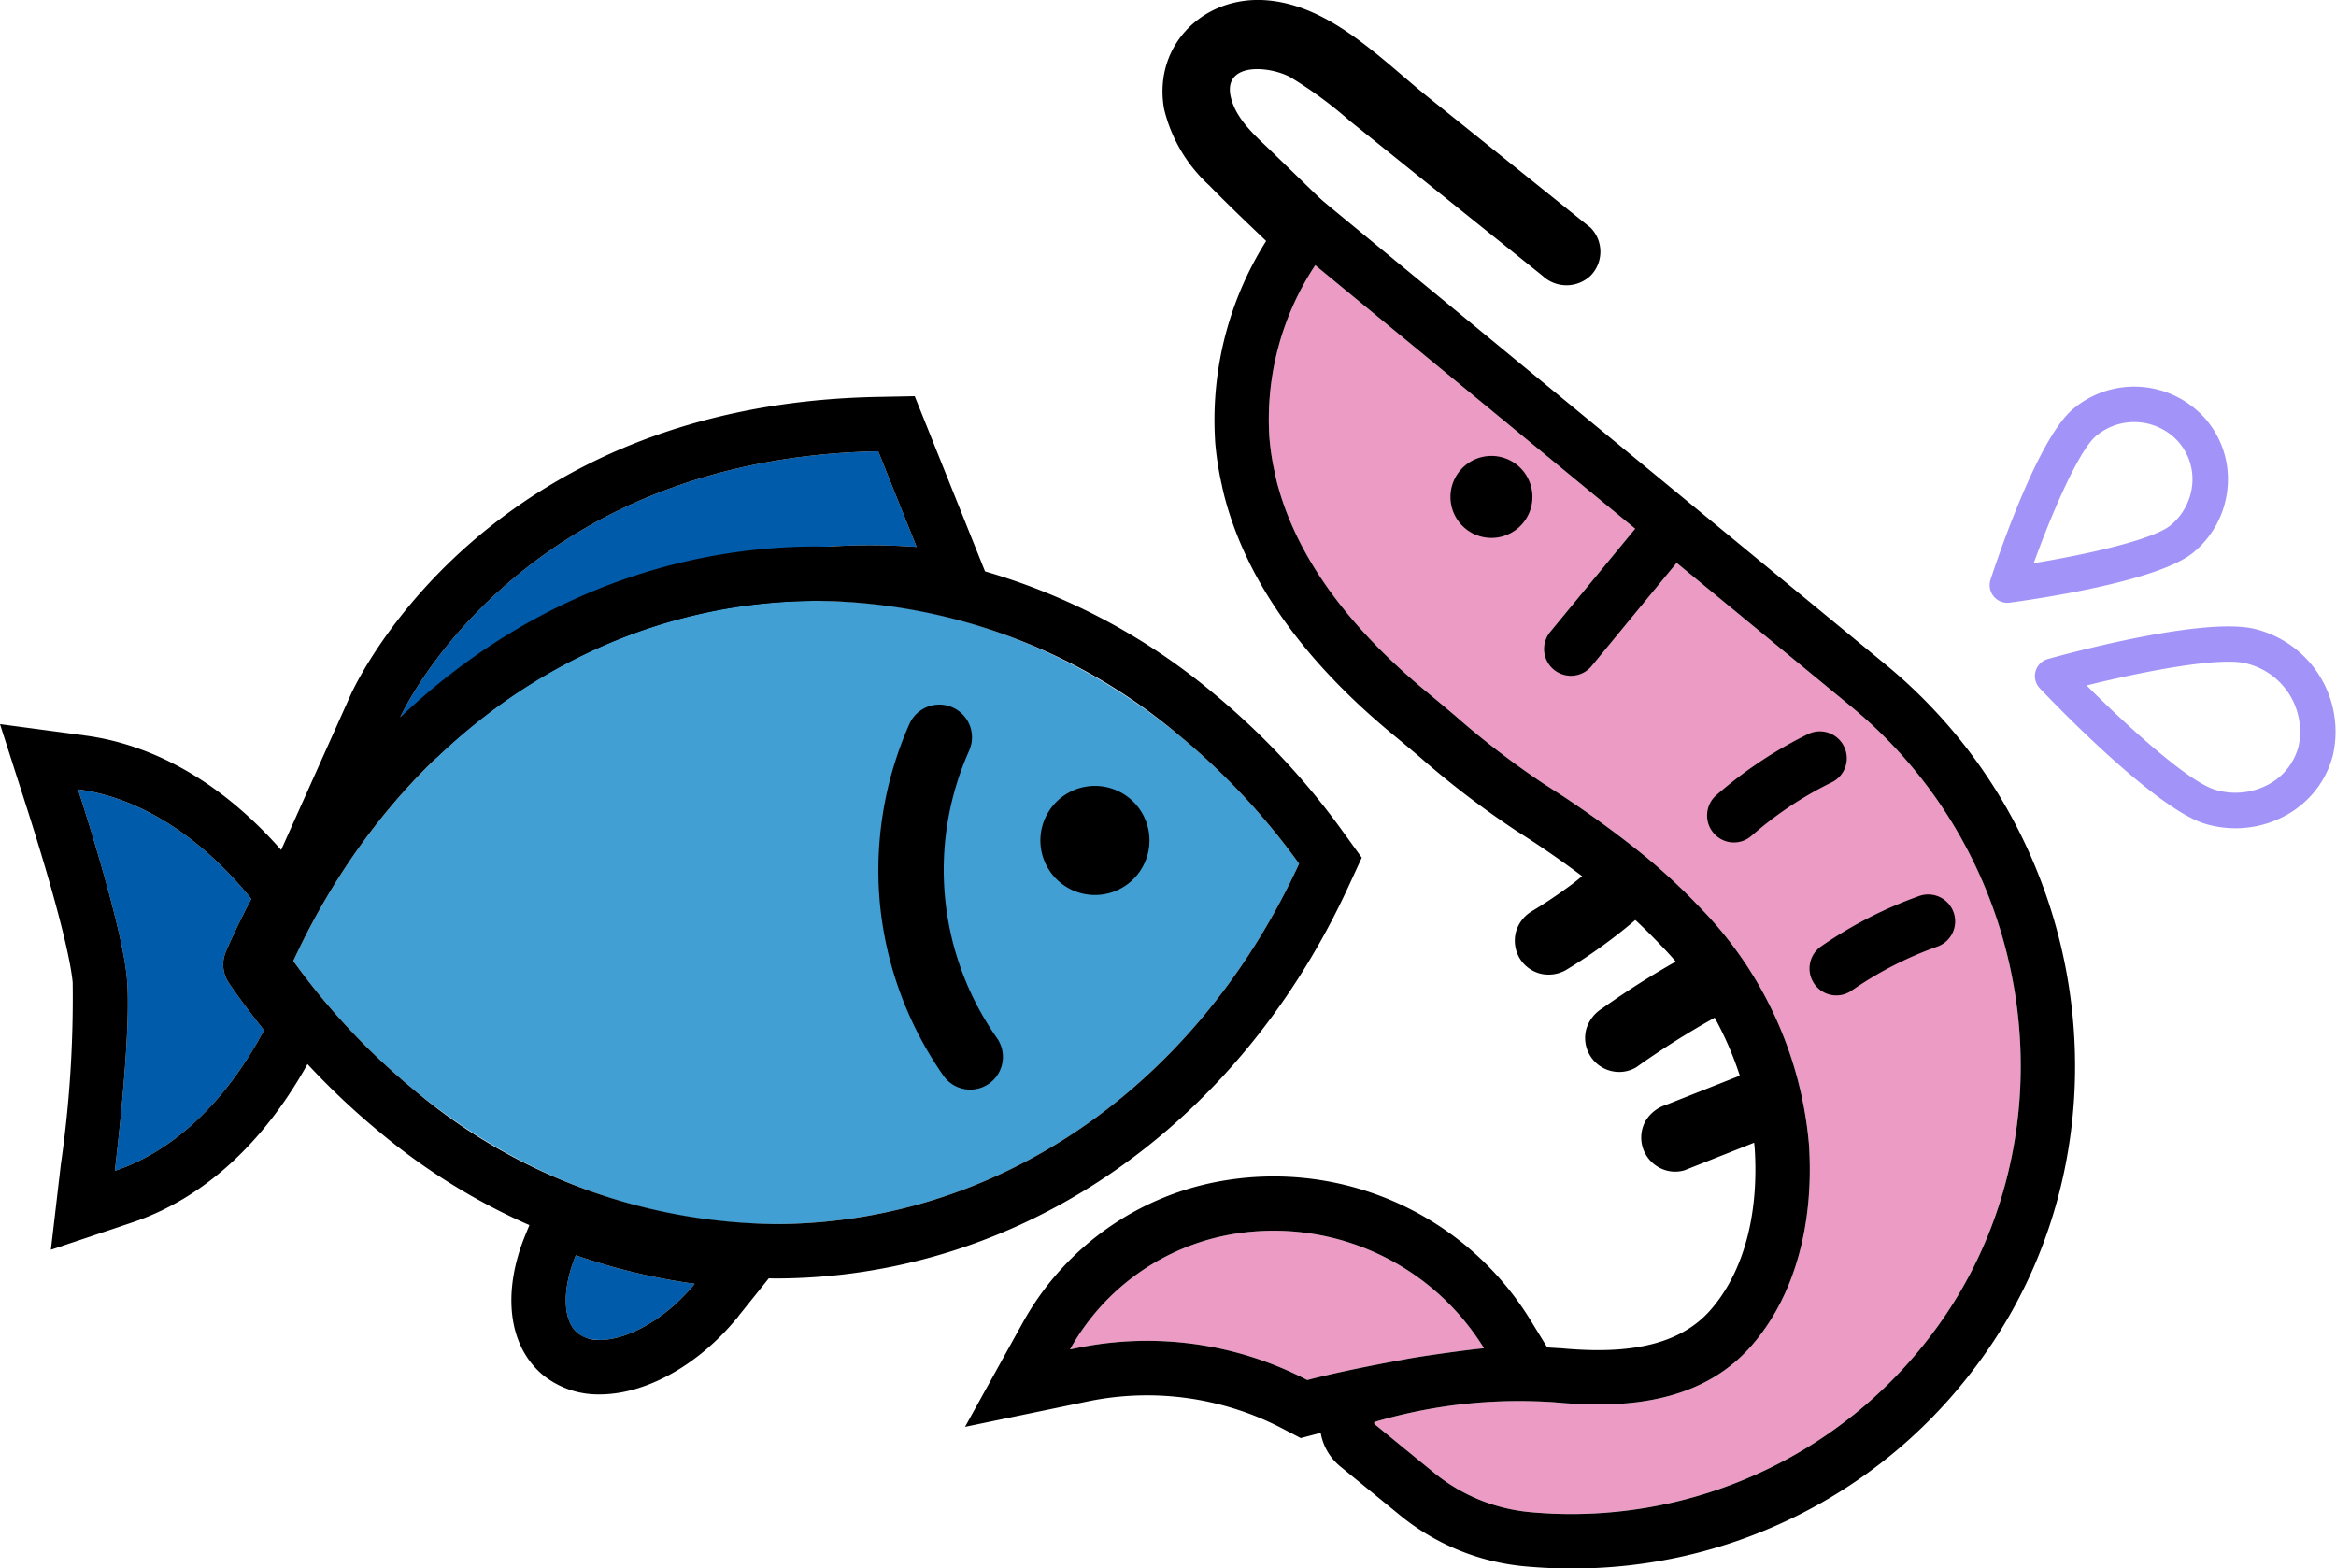 <svg xmlns="http://www.w3.org/2000/svg" width="171.823" height="115.357" viewBox="0 0 171.823 115.357">
  <g id="Groupe_286" data-name="Groupe 286" transform="translate(-5451.945 -428.585)">
    <g id="Groupe_285" data-name="Groupe 285">
      <g id="Groupe_278" data-name="Groupe 278">
        <g id="Groupe_277" data-name="Groupe 277">
          <path id="Tracé_446" data-name="Tracé 446" d="M5516.543,461.779l2.822,7.031a49.023,49.023,0,0,0-14.078,1.053,60.339,60.339,0,0,0-23.905,11.479S5489.919,462.3,5516.543,461.779Z" fill="#005bab"/>
          <path id="Tracé_447" data-name="Tracé 447" d="M5516.543,461.779l2.823,7.031q-1.7-.121-3.414-.122a49.493,49.493,0,0,0-10.665,1.175,60.332,60.332,0,0,0-23.905,11.479s8.537-19.043,35.161-19.563m2.684-4.053-2.762.054c-28.827.563-38.342,21.053-38.733,21.925l-6.549,14.61,12.651-9.813a56.027,56.027,0,0,1,22.313-10.733,45.672,45.672,0,0,1,9.805-1.081c1.042,0,2.094.038,3.128.112l6.38.456-2.382-5.936-2.822-7.031-1.029-2.563Z"/>
        </g>
      </g>
      <g id="Groupe_280" data-name="Groupe 280">
        <g id="Groupe_279" data-name="Groupe 279">
          <path id="Tracé_448" data-name="Tracé 448" d="M5548.1,530.087a25.524,25.524,0,0,0-16.872-2.369l-.576.119a16.918,16.918,0,0,1,12.086-8.5,18.178,18.178,0,0,1,18.366,8.416c-.818.056-4.794.6-5.82.813C5553.1,528.961,5550.271,529.515,5548.1,530.087Zm16.418,9.718a13.051,13.051,0,0,1-7.126-2.925l-4.328-3.539a.094.094,0,0,1-.033-.116c.009-.057.037-.06.071-.07a37.491,37.491,0,0,1,13.231-1.428c4.319.4,10.515.393,14.49-4.216,3.094-3.57,4.572-8.815,4.179-14.77a28.452,28.452,0,0,0-7.976-17.369,44.715,44.715,0,0,0-4.165-3.878,75.967,75.967,0,0,0-7.223-5.168,61.751,61.751,0,0,1-6.678-5.116c-.634-.535-1.284-1.082-1.955-1.635-5.864-4.829-9.563-9.91-11.03-15.137q-.143-.5-.245-1.008a18.258,18.258,0,0,1-.418-2.725,20.551,20.551,0,0,1,3.376-12.614l23.533,19.38-6.249,7.587a1.976,1.976,0,0,0,3.05,2.512l6.249-7.587,12.834,10.569c14.145,11.649,16.634,32.588,5.547,46.672A33.2,33.2,0,0,1,5564.517,539.8Z" fill="#eb9bc4"/>
          <path id="Tracé_449" data-name="Tracé 449" d="M5548.687,448.091l23.533,19.38-6.249,7.587a1.976,1.976,0,1,0,3.051,2.512l6.248-7.587,12.834,10.569c14.145,11.649,16.634,32.588,5.547,46.672a33.2,33.2,0,0,1-26.123,12.718q-1.5,0-3.011-.137a13.051,13.051,0,0,1-7.126-2.925l-4.328-3.539a.092.092,0,0,1-.033-.116c.009-.057.037-.06.071-.07a37.476,37.476,0,0,1,10.573-1.522q1.329,0,2.658.094c.977.09,2.051.159,3.173.159,3.837,0,8.242-.809,11.318-4.375,3.093-3.57,4.571-8.815,4.178-14.77a28.452,28.452,0,0,0-7.976-17.369,44.715,44.715,0,0,0-4.165-3.878,75.967,75.967,0,0,0-7.223-5.168,61.751,61.751,0,0,1-6.678-5.116c-.634-.535-1.284-1.082-1.955-1.635-5.864-4.829-9.563-9.911-11.03-15.137-.1-.335-.177-.67-.244-1.008a18.267,18.267,0,0,1-.419-2.724,20.552,20.552,0,0,1,3.376-12.615m-3.059,71.014a18.18,18.18,0,0,1,15.475,8.648c-.818.056-4.794.6-5.82.813-2.188.4-5.012.949-7.184,1.521a25.52,25.52,0,0,0-16.872-2.369l-.576.119a16.918,16.918,0,0,1,12.086-8.5,18.154,18.154,0,0,1,2.891-.232m2.175-76.925-2.451,3.7a24.7,24.7,0,0,0-4.033,15.071l0,.029,0,.029a22.282,22.282,0,0,0,.5,3.265c.085.419.189.842.308,1.259,1.687,6.01,5.838,11.778,12.333,17.128.648.533,1.275,1.062,1.888,1.579a66.093,66.093,0,0,0,7.077,5.417l.038.026.039.024a72.467,72.467,0,0,1,6.844,4.9,40.649,40.649,0,0,1,3.771,3.514l.022.023.022.022a24.518,24.518,0,0,1,6.85,14.883c.315,4.885-.825,9.089-3.212,11.843-1.74,2.018-4.452,2.995-8.295,2.995-.847,0-1.765-.046-2.808-.142l-.041,0-.041,0q-.428-.03-.86-.052l-1.246-2.029a22.161,22.161,0,0,0-22.407-10.268,20.8,20.8,0,0,0-14.95,10.511l-4.224,7.625,8.536-1.77.575-.119a21.516,21.516,0,0,1,14.213,2l1.371.714,1.465-.386a4.106,4.106,0,0,0,1.475,2.5l4.3,3.513a16.98,16.98,0,0,0,9.3,3.812c1.115.1,2.25.153,3.371.153a36.97,36.97,0,0,0,29.272-14.25c12.416-15.774,9.659-39.206-6.153-52.228l-12.834-10.569-3.088-2.543L5551.23,445l-3.427-2.823Z"/>
        </g>
      </g>
      <g id="Groupe_281" data-name="Groupe 281">
        <path id="Tracé_450" data-name="Tracé 450" d="M5508.315,472.958c10.712-1.036,21.5,2.421,30.382,9.734a50.432,50.432,0,0,1,8.8,9.422c-6.948,15.069-19.864,24.872-34.786,26.318-10.707,1.036-21.5-2.421-30.378-9.735a50.606,50.606,0,0,1-8.814-9.431C5480.484,484.2,5493.4,474.4,5508.315,472.958Z" fill="#429fd3"/>
        <path id="Tracé_451" data-name="Tracé 451" d="M5512.052,472.778a41.925,41.925,0,0,1,26.645,9.914,50.457,50.457,0,0,1,8.8,9.421c-6.948,15.07-19.864,24.873-34.786,26.319-1.244.12-2.491.18-3.734.18a41.928,41.928,0,0,1-26.644-9.915,50.606,50.606,0,0,1-8.814-9.431c6.962-15.068,19.88-24.867,34.793-26.308q1.869-.18,3.737-.18m0-4c-1.371,0-2.758.067-4.122.2-16.268,1.572-30.488,12.268-38.039,28.611l-.982,2.125,1.372,1.9a54.584,54.584,0,0,0,9.512,10.174,46.232,46.232,0,0,0,29.187,10.828c1.37,0,2.756-.067,4.12-.2,16.278-1.577,30.5-12.278,38.032-28.625l.979-2.123-1.369-1.894a54.518,54.518,0,0,0-9.5-10.167,46.238,46.238,0,0,0-29.188-10.826Z"/>
      </g>
      <g id="Groupe_282" data-name="Groupe 282">
        <path id="Tracé_452" data-name="Tracé 452" d="M5617.95,474.885a7.779,7.779,0,0,1,5.592,9.238,7,7,0,0,1-1.877,3.257,7.327,7.327,0,0,1-1.476,1.116,7.726,7.726,0,0,1-6,.692c-3.667-1.041-11.344-9.068-12.208-9.981a1.3,1.3,0,0,1,.6-2.153C5603.765,476.721,5614.274,473.842,5617.95,474.885Zm-.714,2.511c-1.893-.537-7.562.547-11.81,1.606,3.166,3.17,7.571,7.135,9.478,7.675a5.133,5.133,0,0,0,3.987-.445,4.449,4.449,0,0,0,2.124-2.762A5.156,5.156,0,0,0,5617.236,477.4Zm-3-17.925a6.776,6.776,0,0,1,1.554,4.994,6.947,6.947,0,0,1-2.064,4.35c-.144.142-.295.277-.453.407-2.576,2.137-11.7,3.445-13.5,3.686a1.3,1.3,0,0,1-1.412-1.7c.565-1.723,3.508-10.444,6.087-12.559A6.979,6.979,0,0,1,5614.236,459.471Zm-2,1.675a4.364,4.364,0,0,0-6.126-.488c-1.286,1.11-3.256,5.693-4.576,9.348,3.852-.631,8.78-1.718,10.076-2.792a4.43,4.43,0,0,0,1.583-2.985A4.175,4.175,0,0,0,5612.234,461.146Z" fill="#a193f8"/>
      </g>
      <path id="Tracé_453" data-name="Tracé 453" d="M5516.671,495.1a26.569,26.569,0,0,0,4.652,12.582,2.406,2.406,0,0,0,3.97-2.721,21.508,21.508,0,0,1-2.051-21.191,2.406,2.406,0,1,0-4.416-1.912A26.555,26.555,0,0,0,5516.671,495.1Z"/>
      <g id="Groupe_283" data-name="Groupe 283">
        <path id="Tracé_454" data-name="Tracé 454" d="M5494.444,526.644c-1.145-.943-1.159-3.276-.145-5.736a45.056,45.056,0,0,0,8.741,2.1l-.012.018C5500.026,526.671,5496.02,527.942,5494.444,526.644Z" fill="#005bab"/>
        <path id="Tracé_455" data-name="Tracé 455" d="M5494.3,520.908a45.056,45.056,0,0,0,8.741,2.1l-.012.018c-2.236,2.715-5.03,4.113-6.961,4.113a2.511,2.511,0,0,1-1.623-.495c-1.145-.943-1.159-3.276-.145-5.736m-2.257-5.022-1.442,3.5c-1.76,4.272-1.261,8.237,1.3,10.348a6.457,6.457,0,0,0,4.166,1.407c3.361,0,7.2-2.124,10.028-5.545l.148-.174.039-.061,4.3-5.359-7-.955a41.263,41.263,0,0,1-7.967-1.914l-3.572-1.245Z"/>
      </g>
      <g id="Groupe_284" data-name="Groupe 284">
        <path id="Tracé_456" data-name="Tracé 456" d="M5470.43,494.694c-.659,1.263-1.292,2.548-1.869,3.883a2.406,2.406,0,0,0,.224,2.315c.819,1.2,1.686,2.344,2.58,3.463-2.8,5.263-6.647,8.9-10.972,10.348.487-4.165,1.183-11.075.879-14.247-.31-3.2-2.3-9.8-3.588-13.811C5462.2,487.248,5466.678,490.074,5470.43,494.694Z" fill="#005bab"/>
        <path id="Tracé_457" data-name="Tracé 457" d="M5457.684,486.644c4.52.6,8.994,3.43,12.746,8.05-.659,1.263-1.292,2.548-1.869,3.883a2.406,2.406,0,0,0,.224,2.315c.819,1.2,1.686,2.344,2.58,3.463-2.8,5.263-6.647,8.9-10.972,10.348.487-4.165,1.183-11.075.879-14.247-.31-3.2-2.3-9.8-3.588-13.812m-5.739-4.8,1.929,6.022c1.968,6.139,3.213,10.869,3.417,12.976a86.129,86.129,0,0,1-.871,13.4l-.732,6.262,5.977-2.005c5.348-1.795,9.924-6.035,13.233-12.264l1.233-2.321-1.641-2.053c-.7-.879-1.329-1.7-1.9-2.5.4-.867.846-1.779,1.384-2.81l1.218-2.332-1.659-2.042c-4.438-5.465-9.736-8.747-15.322-9.492l-6.268-.837Z"/>
      </g>
      <path id="Tracé_458" data-name="Tracé 458" d="M5529.937,493.5a4.011,4.011,0,1,0-.551-5.648A4.008,4.008,0,0,0,5529.937,493.5Z"/>
      <path id="Tracé_459" data-name="Tracé 459" d="M5563.563,462.806a3.014,3.014,0,1,0,.411,4.243h0A3.014,3.014,0,0,0,5563.563,462.806Z"/>
      <path id="Tracé_460" data-name="Tracé 460" d="M5587.639,483.622a1.982,1.982,0,0,0-2.578-1.1c-.041.017-.082.035-.122.054a30.971,30.971,0,0,0-6.763,4.506,1.98,1.98,0,0,0-.17,2.795c.029.034.06.066.091.1h0a1.962,1.962,0,0,0,2.677.084,26.9,26.9,0,0,1,5.91-3.939A1.963,1.963,0,0,0,5587.639,483.622Z"/>
      <path id="Tracé_461" data-name="Tracé 461" d="M5595.682,495.824a1.981,1.981,0,0,0-2.438-1.379c-.043.012-.085.025-.127.04a30.932,30.932,0,0,0-7.229,3.712,1.981,1.981,0,0,0-.485,2.759c.026.036.052.072.08.106h0a1.963,1.963,0,0,0,2.651.386,26.878,26.878,0,0,1,6.318-3.245A1.965,1.965,0,0,0,5595.682,495.824Z"/>
    </g>
    <path id="Tracé_462" data-name="Tracé 462" d="M5549.706,443.83q-2.1-2.041-4.209-4.084c-1.107-1.075-2.451-2.205-2.939-3.724-.926-2.886,2.675-2.64,4.3-1.757a30.3,30.3,0,0,1,4.356,3.2l4.6,3.7,9.586,7.7a2.577,2.577,0,0,0,3.536,0,2.518,2.518,0,0,0,0-3.536l-11.887-9.552c-3.49-2.8-7.226-6.795-11.937-7.169-4.639-.368-8.364,3.315-7.547,7.976a11.132,11.132,0,0,0,3.32,5.634c1.714,1.76,3.523,3.435,5.286,5.146,2.311,2.242,5.85-1.29,3.536-3.536Z"/>
    <path id="Tracé_463" data-name="Tracé 463" d="M5567.125,499.934a38.969,38.969,0,0,0,5.666-4.17,2.5,2.5,0,0,0-1.768-4.268,2.757,2.757,0,0,0-1.768.732q-.882.78-1.815,1.5l.506-.39a36.021,36.021,0,0,1-3.344,2.28,2.6,2.6,0,0,0-1.149,1.494,2.549,2.549,0,0,0,.252,1.926,2.519,2.519,0,0,0,1.494,1.149,2.587,2.587,0,0,0,1.926-.252Z"/>
    <path id="Tracé_464" data-name="Tracé 464" d="M5572.3,507.084a61.509,61.509,0,0,1,5.933-3.738,2.5,2.5,0,0,0-2.524-4.318,61.889,61.889,0,0,0-5.932,3.738,2.7,2.7,0,0,0-1.149,1.494,2.5,2.5,0,0,0,1.746,3.076,2.463,2.463,0,0,0,1.926-.252Z"/>
    <path id="Tracé_465" data-name="Tracé 465" d="M5575.833,514.666l5.643-2.233a2.722,2.722,0,0,0,1.494-1.149,2.5,2.5,0,0,0-.9-3.42,2.427,2.427,0,0,0-1.926-.252l-5.643,2.232a2.726,2.726,0,0,0-1.494,1.149,2.5,2.5,0,0,0,.9,3.421,2.434,2.434,0,0,0,1.926.252Z"/>
  </g>
</svg>
